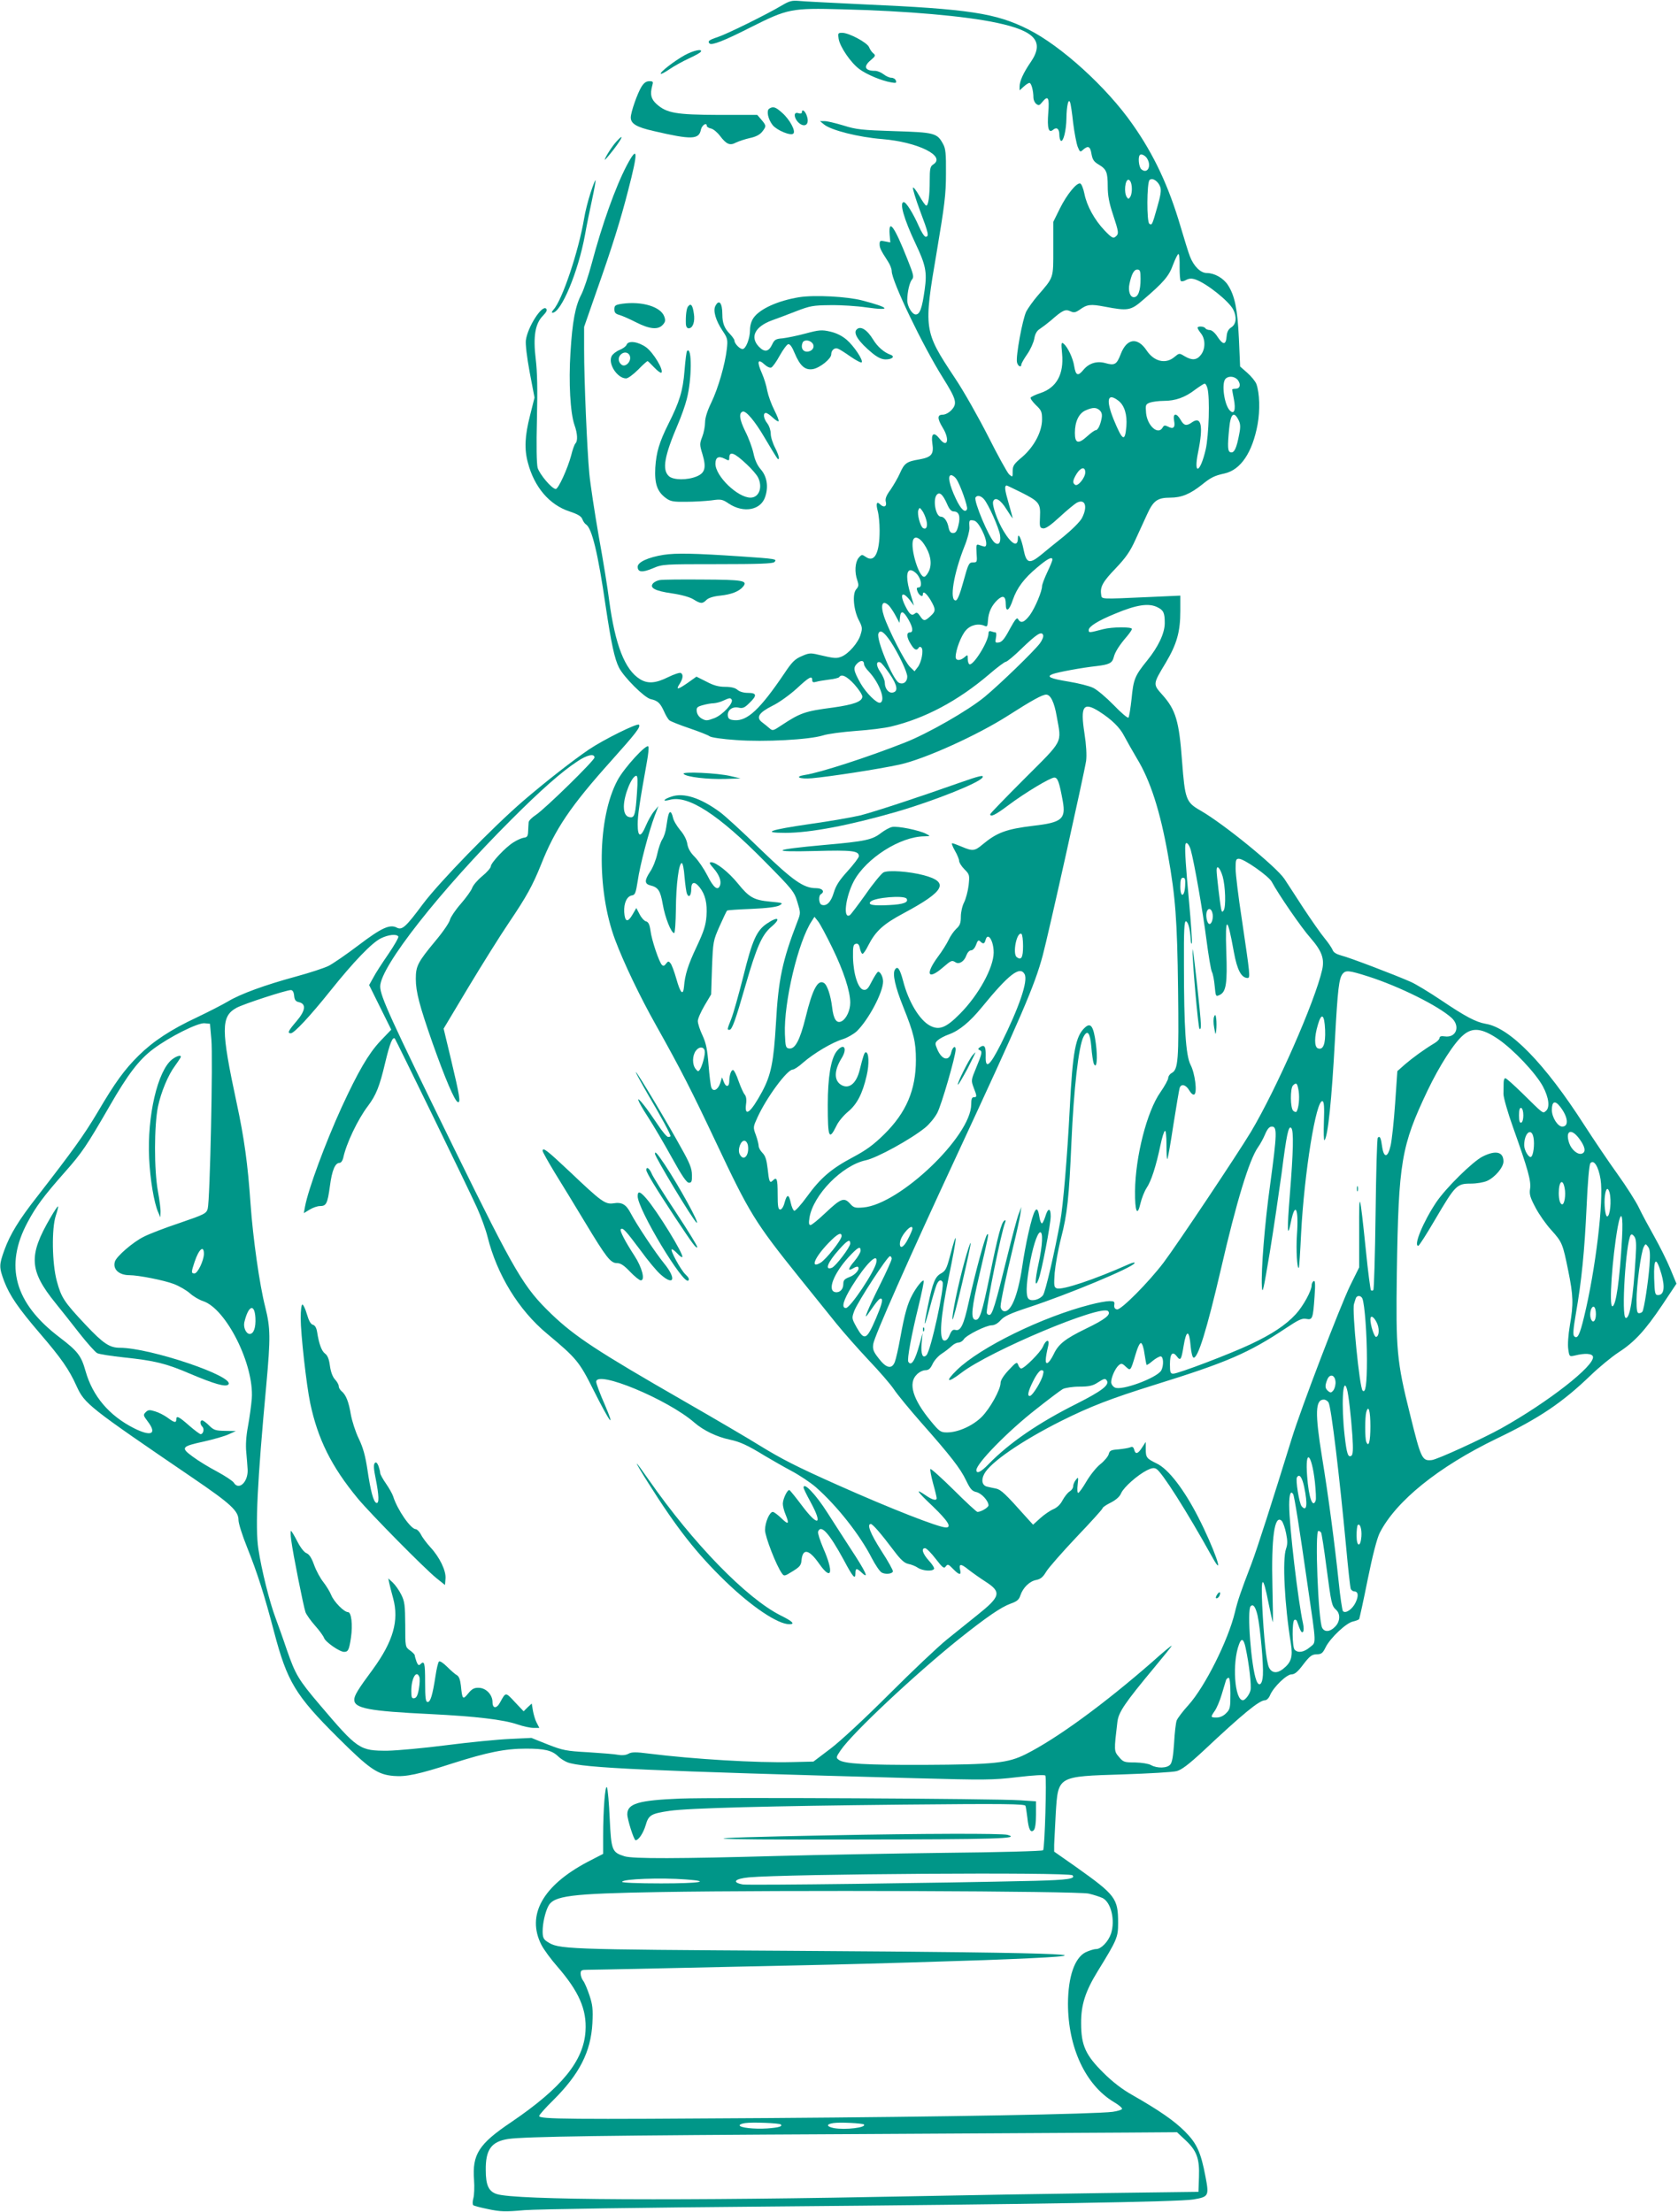 <?xml version="1.0" standalone="no"?>
<!DOCTYPE svg PUBLIC "-//W3C//DTD SVG 20010904//EN"
 "http://www.w3.org/TR/2001/REC-SVG-20010904/DTD/svg10.dtd">
<svg version="1.0" xmlns="http://www.w3.org/2000/svg"
 width="971pt" height="1280pt" viewBox="0 0 971 1280"
 preserveAspectRatio="xMidYMid meet">
<g transform="translate(0,1280) scale(0.1,-0.1)"
fill="#009688" stroke="none">
<path d="M4525 12769 c-87 -52 -320 -167 -373 -184 -49 -16 -59 -24 -46 -37
12 -12 85 16 236 93 217 109 236 113 533 105 372 -9 713 -39 893 -78 224 -47
277 -110 196 -228 -42 -61 -64 -110 -64 -141 l0 -22 23 21 c13 12 28 22 34 22
11 0 23 -45 23 -85 0 -12 7 -29 16 -36 14 -11 19 -10 34 9 35 43 43 29 36 -60
-7 -91 2 -121 28 -99 21 18 36 5 36 -29 0 -16 4 -31 9 -35 14 -8 31 60 32 130
1 73 12 118 21 93 4 -9 12 -63 18 -120 7 -56 19 -118 26 -137 13 -32 15 -33
32 -17 29 25 41 19 48 -25 6 -33 14 -45 41 -61 46 -27 53 -45 53 -127 0 -52 8
-95 30 -161 34 -104 36 -113 15 -130 -13 -11 -23 -6 -63 36 -58 61 -103 142
-117 213 -6 30 -17 57 -24 59 -20 7 -78 -64 -118 -145 l-38 -77 0 -156 c0
-174 4 -162 -91 -272 -25 -29 -54 -70 -65 -90 -22 -44 -62 -262 -54 -295 5
-23 25 -32 25 -13 0 6 15 33 34 60 19 27 37 68 41 90 5 29 15 46 33 57 15 10
44 32 64 49 66 58 82 66 111 53 21 -10 30 -8 54 8 44 32 63 34 147 18 132 -25
149 -23 219 38 121 103 152 140 175 205 13 34 27 62 31 62 5 0 8 -33 7 -74 0
-41 2 -78 7 -82 4 -4 18 -2 31 6 18 9 32 10 55 2 65 -23 191 -124 217 -173 22
-43 18 -84 -10 -103 -18 -11 -26 -27 -28 -53 -4 -50 -20 -51 -52 -3 -15 24
-34 40 -46 40 -10 0 -22 5 -25 10 -7 12 -45 14 -45 3 0 -5 9 -19 20 -33 26
-33 26 -90 -1 -124 -24 -31 -52 -33 -95 -7 -30 18 -30 18 -58 -5 -50 -43 -118
-27 -161 38 -53 79 -115 70 -150 -22 -23 -60 -35 -67 -90 -51 -48 13 -94 -1
-126 -40 -31 -38 -44 -33 -53 22 -7 46 -37 109 -60 129 -15 12 -16 6 -10 -57
11 -119 -32 -197 -126 -228 -28 -9 -52 -21 -56 -26 -3 -5 11 -24 30 -43 32
-30 36 -39 36 -83 0 -72 -46 -158 -115 -218 -48 -40 -55 -51 -55 -82 0 -36 0
-36 -21 -18 -11 11 -65 109 -121 220 -56 110 -142 263 -194 340 -179 270 -180
278 -103 730 45 268 53 329 53 450 1 116 -2 146 -17 172 -34 63 -49 67 -282
74 -187 6 -219 9 -295 33 -47 14 -96 26 -110 25 l-25 0 23 -19 c41 -34 200
-74 337 -85 207 -17 372 -99 295 -147 -17 -11 -20 -24 -20 -94 0 -88 -8 -144
-20 -144 -5 0 -23 26 -41 58 -18 31 -34 52 -36 45 -2 -6 16 -66 41 -133 49
-130 54 -150 32 -150 -7 0 -25 28 -40 63 -32 72 -72 137 -86 137 -27 0 0 -96
68 -240 59 -124 67 -165 53 -265 -15 -109 -28 -145 -52 -145 -21 0 -49 47 -49
82 0 46 13 103 27 120 13 14 10 28 -27 120 -74 187 -109 236 -102 141 l4 -46
-31 6 c-27 6 -31 4 -31 -16 0 -22 7 -36 47 -98 13 -19 23 -45 23 -58 0 -58
178 -429 296 -617 78 -125 85 -149 50 -187 -15 -16 -36 -27 -51 -27 -32 0 -32
-22 0 -75 43 -69 27 -122 -18 -64 -33 42 -50 31 -42 -26 10 -64 -4 -81 -76
-94 -73 -12 -86 -22 -112 -81 -11 -25 -35 -66 -53 -93 -26 -35 -33 -54 -28
-72 7 -27 -12 -35 -34 -13 -19 19 -24 3 -13 -39 6 -21 11 -72 11 -113 0 -132
-30 -188 -80 -153 -22 15 -24 15 -42 -6 -20 -26 -24 -82 -7 -130 9 -27 8 -35
-6 -51 -24 -26 -16 -120 15 -180 20 -38 21 -48 10 -82 -13 -47 -69 -111 -110
-128 -30 -12 -41 -11 -135 11 -45 11 -55 10 -97 -9 -38 -16 -56 -34 -99 -99
-140 -207 -214 -277 -289 -271 -27 2 -36 8 -38 24 -5 33 25 56 60 49 25 -6 36
-2 64 26 46 44 44 59 -8 59 -25 0 -49 7 -61 18 -13 11 -36 17 -71 17 -37 0
-67 8 -108 30 l-58 29 -52 -37 c-58 -40 -69 -41 -44 -3 18 29 21 52 6 61 -6 4
-39 -7 -74 -24 -72 -36 -118 -39 -162 -12 -88 54 -144 197 -179 456 -8 66 -35
233 -60 370 -24 138 -49 302 -55 365 -13 142 -30 539 -30 717 l0 131 71 204
c91 257 141 419 183 583 60 230 58 270 -7 148 -66 -126 -143 -342 -203 -568
-19 -71 -46 -152 -60 -179 -35 -67 -52 -156 -63 -337 -11 -173 -1 -348 23
-418 18 -50 20 -93 6 -107 -6 -6 -17 -37 -25 -70 -20 -75 -74 -194 -89 -194
-22 0 -94 85 -105 123 -6 25 -8 127 -4 282 4 171 2 275 -7 347 -16 131 -3 206
42 251 21 22 26 33 18 41 -24 23 -107 -107 -117 -183 -3 -23 6 -100 22 -185
l28 -147 -26 -104 c-30 -117 -34 -194 -12 -274 37 -140 124 -243 241 -281 48
-16 68 -28 74 -45 5 -13 14 -26 21 -30 34 -22 69 -164 114 -475 32 -213 51
-303 77 -354 29 -56 146 -173 183 -182 41 -9 55 -22 77 -70 10 -23 24 -47 32
-53 7 -6 60 -27 116 -46 56 -19 109 -40 116 -46 8 -7 78 -17 155 -22 161 -12
422 2 502 27 27 9 112 20 190 26 78 5 169 17 202 25 197 47 387 148 567 301
47 41 92 74 98 74 7 0 47 33 89 74 89 86 118 105 127 81 4 -8 -5 -30 -19 -49
-37 -48 -229 -234 -318 -308 -95 -79 -331 -214 -464 -266 -213 -84 -490 -174
-578 -187 -63 -10 -31 -25 41 -19 101 9 383 52 507 79 144 31 451 170 629 284
136 87 197 121 220 121 25 0 47 -44 61 -127 28 -157 42 -131 -185 -358 -110
-110 -200 -203 -200 -207 0 -19 31 -4 104 51 97 73 244 161 267 161 20 0 29
-28 49 -137 18 -103 -5 -123 -170 -142 -157 -19 -211 -39 -294 -108 -46 -39
-58 -40 -121 -13 -26 11 -51 20 -55 20 -5 0 2 -19 15 -42 14 -24 25 -51 25
-60 0 -10 14 -32 31 -49 30 -30 30 -34 24 -93 -4 -33 -16 -78 -26 -98 -11 -21
-19 -58 -19 -83 0 -37 -5 -51 -27 -71 -14 -13 -34 -42 -43 -62 -10 -21 -38
-67 -64 -101 -73 -100 -57 -135 29 -61 50 43 53 44 74 31 21 -14 51 5 63 40 6
16 17 29 27 29 10 0 22 13 29 32 9 25 14 30 24 20 17 -17 25 -15 31 8 13 49
47 -4 47 -73 -1 -88 -87 -245 -195 -354 -80 -81 -120 -97 -173 -69 -60 31
-125 138 -156 259 -19 71 -32 89 -47 66 -16 -24 1 -100 48 -217 61 -152 73
-202 73 -306 0 -174 -56 -305 -184 -431 -63 -62 -105 -92 -182 -133 -124 -66
-186 -119 -265 -228 -34 -47 -67 -83 -73 -81 -6 2 -15 22 -20 45 -11 53 -22
53 -36 2 -6 -24 -17 -40 -25 -40 -12 0 -15 18 -15 90 0 89 -5 101 -28 78 -18
-18 -22 -7 -30 69 -6 51 -13 74 -30 91 -12 12 -22 30 -22 40 0 9 -7 38 -16 63
-17 45 -16 47 9 102 53 116 172 277 204 277 8 0 36 18 61 41 61 53 168 117
229 135 26 8 62 29 81 46 69 68 152 225 152 288 0 29 -19 62 -31 55 -5 -4 -21
-29 -35 -56 -20 -40 -29 -50 -47 -47 -31 4 -59 91 -61 188 -1 64 2 75 17 78
12 3 19 -5 23 -27 4 -17 10 -31 15 -31 5 0 20 21 33 48 43 84 87 124 205 187
239 128 266 180 116 220 -83 22 -206 31 -233 16 -12 -7 -59 -63 -103 -127 -45
-63 -86 -117 -91 -120 -41 -26 -26 104 23 197 71 132 268 258 408 259 36 1 36
1 11 14 -39 21 -167 47 -198 40 -15 -3 -43 -19 -63 -34 -51 -40 -90 -49 -330
-70 -300 -27 -323 -42 -52 -35 216 6 253 1 253 -30 0 -8 -29 -46 -64 -85 -49
-54 -68 -83 -81 -125 -16 -55 -42 -82 -71 -71 -16 6 -19 52 -4 61 25 15 9 35
-28 35 -72 0 -132 42 -325 228 -100 98 -204 193 -232 213 -112 82 -209 113
-279 89 -47 -15 -57 -31 -11 -19 106 30 282 -84 550 -356 162 -164 171 -175
189 -235 19 -62 19 -65 2 -109 -89 -230 -112 -339 -126 -594 -13 -222 -28
-298 -80 -395 -66 -122 -103 -151 -93 -72 4 26 1 45 -8 56 -8 9 -23 44 -35 77
-11 33 -25 62 -31 64 -11 4 -23 -28 -23 -64 0 -34 -19 -37 -31 -6 l-11 28 -11
-35 c-13 -38 -41 -51 -51 -23 -4 10 -11 69 -16 131 -7 89 -14 124 -35 170 -15
31 -27 69 -27 83 0 14 18 54 39 90 l38 64 5 155 c6 152 7 156 44 240 21 47 40
87 43 90 2 3 66 7 141 10 92 4 145 11 162 20 24 14 21 15 -53 22 -95 9 -122
24 -188 106 -53 65 -125 122 -154 122 -13 0 -10 -8 14 -35 33 -38 47 -75 37
-100 -12 -32 -37 -13 -72 57 -20 39 -53 88 -74 109 -25 25 -39 49 -43 76 -4
24 -20 55 -42 80 -19 23 -38 55 -41 72 -4 17 -10 31 -15 31 -9 0 -14 -19 -24
-88 -3 -24 -13 -55 -23 -70 -9 -14 -22 -52 -29 -85 -7 -32 -25 -79 -42 -103
-32 -49 -32 -69 2 -78 46 -11 58 -30 72 -109 13 -77 49 -167 66 -167 5 0 9 62
10 138 1 143 17 267 34 267 6 0 13 -36 16 -80 4 -44 10 -88 14 -97 11 -27 25
-11 25 28 0 42 20 45 49 8 32 -41 44 -91 39 -165 -4 -54 -15 -88 -56 -176 -51
-107 -69 -166 -74 -233 -5 -55 -21 -38 -44 44 -12 42 -27 83 -34 91 -11 14
-14 13 -26 -2 -9 -13 -16 -15 -24 -7 -16 16 -59 142 -66 198 -5 36 -12 50 -26
54 -10 2 -27 21 -37 41 l-19 36 -22 -38 c-28 -48 -44 -43 -48 14 -3 53 16 93
45 97 18 3 22 14 33 83 12 88 66 293 99 379 l21 55 -25 -30 c-14 -16 -35 -54
-47 -82 -30 -72 -48 -70 -48 6 0 53 10 122 54 366 7 39 11 76 8 84 -8 22 -141
-123 -179 -195 -116 -217 -122 -632 -14 -922 51 -136 145 -332 238 -497 144
-257 203 -373 348 -680 192 -407 223 -458 479 -777 77 -95 174 -216 215 -267
42 -52 126 -147 187 -212 61 -64 127 -140 147 -170 20 -30 89 -114 154 -188
175 -198 230 -269 263 -338 24 -50 34 -62 59 -68 30 -6 71 -51 71 -77 0 -12
-43 -38 -64 -38 -5 0 -67 57 -137 127 -71 70 -131 124 -135 121 -3 -4 4 -41
15 -82 12 -42 21 -81 21 -86 0 -17 -24 -11 -62 15 -66 45 -55 27 40 -63 87
-84 111 -122 76 -122 -42 0 -320 109 -625 245 -242 108 -324 150 -456 231 -59
37 -255 152 -436 256 -503 289 -630 373 -765 502 -162 156 -208 234 -565 961
-367 749 -427 880 -427 936 0 114 346 554 762 969 166 166 288 274 378 333 56
38 100 48 100 23 0 -17 -285 -296 -339 -332 -23 -15 -42 -34 -42 -43 -1 -9 -2
-32 -3 -51 -1 -29 -5 -36 -25 -38 -13 -2 -40 -14 -60 -27 -46 -28 -131 -119
-131 -139 0 -8 -22 -34 -49 -56 -28 -23 -54 -54 -59 -69 -5 -15 -35 -56 -65
-91 -31 -35 -59 -77 -63 -92 -3 -16 -41 -72 -85 -124 -102 -123 -113 -145
-113 -219 0 -76 22 -157 96 -369 74 -209 129 -338 147 -344 18 -6 11 36 -41
254 l-41 171 143 239 c79 131 185 301 236 376 100 148 136 213 185 335 81 205
170 337 404 598 145 162 174 199 162 211 -10 10 -204 -86 -290 -144 -95 -65
-245 -182 -377 -295 -180 -155 -487 -471 -583 -599 -98 -132 -120 -152 -150
-137 -40 22 -89 0 -222 -101 -71 -54 -150 -108 -174 -120 -24 -12 -109 -40
-190 -62 -180 -49 -319 -100 -391 -143 -30 -18 -112 -60 -181 -93 -150 -70
-253 -138 -337 -221 -81 -80 -136 -155 -238 -329 -80 -134 -142 -220 -349
-487 -106 -135 -157 -219 -190 -310 -31 -86 -31 -99 -1 -180 32 -83 81 -155
207 -302 123 -143 169 -209 212 -305 47 -103 69 -120 675 -533 217 -148 262
-189 262 -243 0 -18 22 -88 49 -155 62 -155 101 -279 157 -492 76 -288 123
-366 368 -610 185 -184 230 -215 324 -223 71 -6 143 9 341 73 201 64 304 85
425 85 106 0 150 -10 185 -44 14 -14 39 -29 54 -35 86 -33 472 -50 2010 -92
406 -11 450 -11 593 6 94 11 158 15 163 9 8 -10 -3 -417 -13 -432 -3 -5 -256
-12 -568 -15 -310 -4 -743 -12 -963 -18 -578 -16 -842 -17 -891 -2 -73 23 -77
33 -86 219 -4 90 -11 171 -16 180 -10 19 -22 -128 -22 -283 l0 -102 -91 -47
c-259 -137 -354 -308 -266 -480 14 -27 55 -83 91 -124 126 -145 172 -250 164
-375 -11 -173 -138 -328 -429 -526 -189 -127 -227 -187 -216 -335 3 -41 1 -89
-4 -106 -5 -18 -5 -35 -1 -40 4 -4 43 -14 87 -23 69 -15 99 -16 210 -6 73 6
687 15 1410 21 1531 13 2378 27 2460 41 89 15 92 20 71 130 -27 144 -51 195
-120 264 -62 62 -149 122 -303 210 -59 33 -115 76 -169 130 -102 101 -128 158
-128 285 -1 106 24 185 96 302 112 182 118 196 118 278 0 144 -14 162 -243
325 l-127 89 0 41 c1 22 5 102 9 178 14 220 7 216 389 228 150 5 290 13 311
19 28 7 71 40 153 116 230 216 325 294 358 294 10 0 23 13 30 31 20 46 95 119
124 119 18 0 36 15 68 58 37 48 49 57 76 58 28 0 36 6 53 41 27 54 120 142
159 149 17 4 32 10 35 14 2 4 25 107 49 228 29 143 54 239 70 271 94 184 339
382 676 545 248 119 380 208 545 367 50 48 122 107 160 132 92 59 154 126 254
275 l82 123 -36 87 c-20 48 -62 132 -93 187 -31 55 -71 129 -88 165 -17 36
-73 124 -124 195 -52 72 -138 200 -193 285 -228 355 -429 562 -570 585 -57 10
-116 41 -260 138 -67 45 -145 92 -172 104 -95 42 -360 143 -403 153 -29 8 -46
18 -51 33 -5 12 -26 43 -46 67 -21 25 -76 104 -123 175 -46 72 -96 147 -110
169 -48 71 -351 318 -485 395 -84 48 -90 64 -107 286 -17 231 -36 297 -114
384 -55 62 -56 60 20 186 64 108 84 179 84 299 l0 89 -177 -8 c-293 -13 -277
-14 -281 14 -7 45 9 74 84 152 59 62 84 98 115 167 22 48 52 113 67 146 36 79
60 96 134 96 65 0 115 21 183 75 52 42 72 52 131 65 94 21 161 122 191 283 15
83 12 182 -7 235 -6 15 -29 44 -52 64 l-42 37 -7 161 c-8 171 -24 250 -64 311
-26 40 -78 69 -122 69 -36 0 -75 39 -97 95 -9 22 -33 101 -55 175 -68 231
-153 414 -277 590 -149 214 -413 454 -604 550 -187 94 -342 118 -955 145 -181
9 -350 17 -375 20 -37 3 -54 -1 -95 -26z m2115 -890 c24 -44 -2 -87 -35 -59
-15 12 -21 71 -9 83 9 9 34 -4 44 -24z m74 -161 c7 -19 2 -50 -18 -119 -29
-102 -30 -104 -45 -94 -16 9 -15 237 1 253 16 16 50 -6 62 -40z m-170 26 c9
-24 7 -67 -4 -84 -9 -13 -11 -13 -20 0 -17 26 -10 100 10 100 4 0 11 -7 14
-16z m56 -558 c0 -69 -14 -106 -39 -106 -22 0 -34 37 -25 78 12 56 26 82 45
82 16 0 19 -8 19 -54z m564 -587 c18 -26 11 -49 -15 -49 -10 0 -19 -2 -19 -4
0 -2 4 -27 10 -56 12 -62 2 -91 -23 -66 -33 33 -50 159 -25 184 19 19 55 14
72 -9z m-177 -46 c15 -54 8 -274 -10 -354 -32 -138 -72 -153 -44 -16 31 151
19 211 -35 173 -32 -23 -47 -20 -66 14 -24 42 -46 40 -38 -4 8 -40 -4 -52 -35
-35 -18 9 -24 8 -31 -5 -26 -46 -88 8 -96 83 -4 48 -3 51 22 61 15 5 51 10 80
10 68 0 124 20 182 65 26 19 51 35 55 35 5 0 12 -12 16 -27z m-514 -73 c34
-27 50 -80 45 -146 -8 -95 -22 -87 -74 39 -46 115 -35 157 29 107z m-108 -56
c11 -12 14 -25 9 -48 -8 -40 -22 -66 -34 -66 -6 0 -28 -16 -50 -36 -51 -46
-70 -40 -70 21 0 65 23 113 62 130 43 19 63 18 83 -1z m803 -57 c10 -20 11
-40 3 -79 -15 -80 -28 -110 -49 -106 -18 4 -20 29 -9 140 8 85 28 101 55 45z
m-888 -301 c0 -30 -42 -82 -58 -72 -17 10 -15 26 8 64 24 38 50 43 50 8z
m-746 -38 c24 -36 67 -160 62 -174 -10 -26 -36 -2 -65 60 -38 80 -49 136 -27
136 8 0 22 -10 30 -22z m374 -77 c105 -53 114 -64 110 -142 -3 -59 -1 -64 18
-67 15 -2 44 18 97 67 41 38 85 74 97 81 49 26 66 -20 31 -88 -11 -21 -56 -66
-106 -107 -48 -38 -108 -87 -133 -108 -66 -53 -83 -47 -99 33 -13 65 -33 103
-33 64 0 -53 -37 -34 -83 43 -36 60 -67 149 -60 171 11 29 43 10 77 -45 20
-32 36 -55 36 -52 0 3 -11 43 -24 89 -22 75 -25 100 -10 100 2 0 39 -18 82
-39z m-428 -67 c13 -31 25 -44 39 -44 30 0 40 -28 27 -80 -8 -34 -16 -45 -31
-45 -14 0 -21 9 -26 32 -7 38 -26 63 -45 63 -30 0 -48 102 -22 128 16 16 34 0
58 -54z m213 28 c26 -28 88 -168 94 -210 6 -43 -8 -62 -33 -41 -30 25 -121
240 -109 260 9 14 30 11 48 -9z m-333 -121 c10 -36 1 -59 -19 -47 -16 10 -35
82 -27 103 7 17 8 17 22 -2 8 -10 19 -35 24 -54z m323 -61 c27 -53 32 -97 12
-93 -6 1 -18 5 -29 9 -16 6 -18 2 -15 -47 4 -52 3 -54 -21 -54 -23 0 -27 -8
-55 -110 -21 -77 -35 -110 -45 -110 -37 0 -12 154 51 313 17 41 29 89 29 106
-3 46 -2 48 23 44 15 -2 30 -19 50 -58z m-336 -79 c36 -53 47 -107 31 -150 -8
-20 -21 -37 -29 -39 -31 -6 -83 166 -65 213 9 25 38 14 63 -24z m743 -90 c0
-5 -13 -38 -30 -73 -16 -34 -30 -71 -30 -80 0 -30 -40 -125 -70 -167 -32 -43
-53 -51 -68 -25 -7 13 -17 1 -49 -57 -29 -55 -45 -75 -63 -77 -21 -3 -22 -1
-17 27 4 17 2 31 -2 31 -5 0 -16 3 -25 6 -11 4 -16 0 -16 -12 0 -48 -90 -191
-111 -178 -5 3 -9 17 -9 31 0 25 -1 25 -18 10 -25 -22 -52 -22 -52 1 0 40 32
124 59 154 28 32 74 42 111 25 12 -6 15 1 17 33 3 47 21 86 56 119 32 29 47
20 47 -25 0 -51 20 -39 41 25 24 69 65 124 142 188 59 50 87 64 87 44z m-781
-87 c24 -31 28 -74 6 -74 -11 0 -12 -6 -6 -22 8 -23 31 -37 31 -19 0 24 20 9
45 -32 31 -54 31 -64 -1 -93 -32 -30 -40 -30 -60 1 -13 19 -20 23 -30 14 -18
-15 -31 -5 -54 41 -36 71 -21 94 24 38 l25 -33 -19 63 c-27 85 -27 142 -1 142
11 0 29 -12 40 -26z m-164 -180 c8 -9 26 -35 38 -58 l22 -41 3 33 c4 42 20 37
49 -14 26 -45 29 -74 8 -74 -21 0 -19 -29 5 -67 20 -34 34 -41 46 -22 4 7 10
7 16 1 14 -14 0 -87 -22 -114 l-18 -23 -26 25 c-28 26 -124 213 -151 294 -22
68 -8 98 30 60z m1554 -9 c34 -17 41 -32 41 -91 0 -58 -37 -137 -102 -217 -71
-88 -79 -107 -90 -221 -6 -55 -14 -105 -18 -109 -4 -5 -43 28 -85 72 -43 44
-96 89 -119 100 -22 11 -86 27 -141 36 -109 18 -133 29 -93 44 29 11 169 37
253 46 74 9 91 17 100 52 7 29 32 69 77 121 15 18 28 37 28 42 0 13 -114 12
-165 -1 -84 -22 -85 -22 -85 -5 0 20 54 54 152 94 126 53 197 63 247 37z
m-1544 -200 c45 -69 95 -174 95 -201 0 -31 -24 -48 -49 -35 -35 19 -131 250
-118 284 10 26 33 10 72 -48z m-155 -130 c0 -7 12 -26 28 -42 62 -67 99 -169
65 -180 -18 -6 -80 55 -112 110 -43 76 -45 93 -21 117 21 21 40 19 40 -5z
m148 -55 c45 -66 51 -102 18 -108 -24 -5 -46 23 -46 57 0 14 -12 42 -26 62
-25 36 -25 64 -1 56 7 -1 31 -32 55 -67z m-204 -61 c25 -28 46 -60 46 -70 0
-29 -49 -47 -171 -64 -160 -21 -187 -30 -296 -102 -48 -32 -52 -34 -70 -18
-10 9 -29 24 -42 34 -38 28 -21 56 58 96 38 18 100 63 140 99 73 68 91 78 91
50 0 -12 6 -15 23 -10 12 4 46 9 75 13 29 3 55 10 58 14 13 21 45 5 88 -42z
m-710 -88 c12 -19 -53 -89 -100 -107 -42 -16 -49 -16 -73 -3 -16 9 -27 25 -29
41 -3 23 2 28 35 37 21 6 49 11 63 11 14 1 39 7 55 15 37 17 42 17 49 6z
m2127 -69 c72 -46 119 -92 144 -141 13 -25 46 -83 73 -129 79 -129 136 -308
181 -562 43 -241 53 -373 58 -775 5 -411 1 -465 -37 -485 -11 -6 -20 -19 -20
-29 0 -9 -20 -46 -45 -82 -78 -110 -145 -373 -147 -573 -1 -117 13 -151 31
-72 7 30 23 71 36 91 26 38 54 123 80 247 9 43 20 80 26 83 5 4 9 -29 9 -81 0
-48 2 -85 5 -82 3 2 19 92 35 199 17 107 33 202 36 212 8 27 37 20 56 -14 11
-18 22 -27 29 -23 18 11 4 123 -22 172 -27 54 -38 212 -38 580 -1 199 2 253
12 250 13 -5 23 -43 27 -103 1 -22 4 -32 7 -23 2 9 -5 115 -16 235 -19 203
-25 300 -22 331 2 25 20 11 31 -25 21 -75 70 -356 91 -520 12 -92 26 -177 32
-188 6 -11 13 -48 16 -82 6 -62 6 -62 31 -50 35 18 43 68 36 250 -7 210 6 209
44 -3 19 -104 43 -149 79 -150 17 0 15 15 -33 340 -20 129 -36 261 -36 293 0
50 2 57 19 57 30 0 172 -100 190 -133 39 -73 173 -268 225 -326 65 -75 81
-119 67 -183 -42 -185 -265 -691 -412 -938 -77 -128 -426 -651 -505 -756 -86
-114 -248 -277 -270 -272 -13 2 -18 11 -16 26 3 19 -1 22 -28 22 -18 0 -67 -9
-109 -20 -279 -71 -638 -247 -773 -378 -72 -70 -57 -80 25 -17 166 127 809
397 849 357 19 -19 -15 -47 -127 -101 -121 -59 -160 -89 -188 -149 -12 -25
-28 -48 -36 -50 -14 -5 -13 24 5 101 9 39 -14 35 -31 -7 -14 -32 -107 -126
-126 -126 -5 0 -13 9 -17 21 -7 19 -12 16 -55 -30 -29 -31 -47 -59 -47 -74 0
-39 -61 -149 -110 -198 -52 -51 -136 -89 -200 -89 -37 0 -44 5 -95 67 -103
125 -131 218 -80 268 13 14 36 25 49 25 20 0 30 9 43 37 10 21 34 47 53 59 19
12 44 32 56 43 12 12 30 21 40 21 11 0 25 9 31 19 15 24 129 81 162 81 16 0
35 11 51 29 20 23 54 39 160 74 237 78 598 229 615 256 4 7 -9 5 -32 -5 -199
-89 -388 -152 -418 -140 -16 6 -17 16 -12 89 4 45 20 136 37 202 36 139 46
232 60 555 13 305 42 559 70 610 23 43 38 23 45 -57 3 -43 10 -87 14 -98 17
-39 24 30 12 117 -13 98 -29 122 -62 92 -55 -49 -72 -137 -89 -474 -14 -273
-38 -558 -55 -650 -32 -176 -85 -404 -99 -425 -17 -25 -65 -39 -83 -23 -17 14
-16 76 3 187 18 107 45 193 62 199 19 6 15 -76 -9 -184 -21 -97 -21 -143 0
-90 18 44 71 321 71 367 0 50 -16 50 -31 -1 -7 -22 -16 -40 -20 -40 -5 0 -12
18 -15 40 -12 76 -31 46 -64 -101 -11 -48 -27 -134 -35 -191 -26 -173 -68
-271 -110 -255 -8 4 -15 15 -15 26 0 27 33 181 73 346 19 77 37 160 41 185 l6
45 -15 -40 c-9 -22 -38 -132 -66 -245 -70 -285 -87 -340 -104 -340 -8 0 -15 6
-15 14 0 51 84 466 106 520 5 13 4 17 -4 12 -17 -10 -38 -89 -83 -311 -47
-227 -60 -268 -86 -263 -27 6 -21 67 25 263 53 226 56 242 44 230 -12 -11 -68
-219 -107 -394 -28 -128 -46 -166 -76 -158 -15 4 -23 -3 -34 -30 -10 -24 -20
-33 -32 -31 -30 6 -21 135 26 362 52 251 55 306 7 122 -18 -68 -25 -82 -51
-96 -34 -19 -47 -50 -76 -189 -27 -130 -23 -135 11 -11 15 58 33 117 39 133
11 27 25 35 35 18 14 -23 -68 -399 -93 -424 -22 -22 -33 6 -28 67 l6 61 -18
-65 c-26 -95 -48 -129 -65 -101 -8 13 18 155 59 321 19 79 33 146 30 148 -7 7
-42 -37 -66 -82 -28 -52 -44 -109 -69 -246 -11 -63 -26 -127 -32 -142 -17 -44
-50 -37 -93 20 -31 39 -36 53 -32 83 5 42 207 498 482 1089 376 810 452 985
499 1161 33 122 241 1058 251 1126 4 33 1 91 -10 161 -24 156 -6 182 86 124z
m-2675 -469 c-8 -121 -14 -143 -35 -143 -27 0 -41 21 -41 62 0 65 46 178 72
178 8 0 9 -28 4 -97z m3389 -485 c16 -57 20 -175 6 -197 -8 -12 -11 -10 -15
10 -6 28 -26 196 -26 222 0 35 20 15 35 -35z m-217 -55 c-4 -66 -28 -70 -28
-4 0 39 4 51 16 51 12 0 14 -10 12 -47z m-1612 -74 c13 -21 -17 -33 -100 -37
-93 -5 -127 1 -108 20 24 24 195 38 208 17z m1769 -80 c9 -28 -3 -71 -18 -66
-13 4 -22 51 -13 73 8 20 24 17 31 -7z m-2199 -204 c66 -135 104 -252 104
-318 0 -44 -22 -92 -49 -107 -30 -16 -48 11 -56 82 -8 66 -28 128 -47 139 -35
22 -66 -34 -106 -198 -33 -133 -61 -186 -96 -181 -19 3 -21 10 -24 83 -7 183
76 534 155 654 l16 25 20 -25 c11 -13 48 -82 83 -154z m1104 10 c0 -67 -10
-85 -37 -64 -25 21 1 150 28 134 5 -4 9 -35 9 -70z m-3615 55 c3 -5 -23 -51
-58 -102 -35 -51 -75 -112 -87 -136 l-24 -43 64 -129 64 -129 -65 -68 c-67
-72 -127 -175 -222 -381 -94 -206 -193 -473 -212 -575 l-7 -38 33 20 c19 12
46 21 60 21 37 0 44 13 58 115 12 92 30 135 56 135 8 0 17 12 21 28 17 83 85
225 143 301 47 63 67 111 100 251 27 113 43 152 56 139 6 -7 420 -857 475
-978 23 -51 51 -127 61 -168 55 -221 181 -426 345 -562 170 -142 186 -161 268
-325 96 -191 130 -236 66 -86 -28 63 -50 123 -50 133 0 70 413 -101 568 -236
53 -46 130 -83 206 -99 57 -12 100 -31 201 -93 39 -23 108 -63 155 -88 47 -25
110 -67 141 -94 122 -107 256 -277 324 -411 21 -40 46 -77 57 -83 22 -12 60
-8 65 6 2 6 -28 60 -67 120 -64 100 -85 155 -61 155 11 0 58 -54 134 -155 39
-52 60 -71 83 -76 17 -3 42 -13 55 -22 26 -18 84 -23 94 -7 3 5 -10 27 -30 48
-36 40 -46 72 -22 72 8 0 35 -27 61 -61 41 -53 49 -59 59 -44 11 14 15 13 42
-15 35 -36 49 -38 41 -6 -9 37 4 38 48 2 23 -18 67 -49 98 -69 95 -61 89 -86
-48 -195 -43 -35 -122 -98 -174 -140 -52 -42 -203 -185 -335 -317 -139 -139
-282 -272 -339 -315 l-99 -75 -126 -3 c-199 -5 -569 17 -824 49 -78 10 -102
10 -121 -1 -15 -8 -37 -10 -58 -6 -18 4 -96 10 -173 15 -129 7 -148 11 -235
45 l-95 38 -125 -6 c-69 -3 -233 -19 -365 -36 -132 -17 -285 -31 -341 -32
-163 -1 -174 7 -394 266 -124 146 -140 174 -190 317 -21 63 -51 146 -65 184
-35 92 -82 281 -100 401 -19 127 -6 389 46 949 25 275 24 329 -6 450 -33 128
-71 398 -85 595 -16 234 -37 384 -80 584 -92 429 -92 503 -2 553 39 22 288
103 315 103 10 0 17 -11 19 -32 2 -25 9 -34 28 -38 43 -10 38 -49 -14 -110
-48 -56 -55 -70 -33 -70 19 0 112 100 228 245 135 169 240 278 292 304 44 22
92 27 102 11z m3624 -218 c21 -39 -31 -191 -137 -404 -66 -130 -91 -150 -88
-67 1 54 -8 66 -34 48 -11 -8 -12 -12 -2 -16 18 -7 15 -20 -19 -102 -30 -72
-30 -74 -15 -115 20 -51 20 -56 1 -56 -11 0 -15 -11 -15 -42 -1 -184 -414
-578 -624 -596 -48 -4 -56 -2 -78 23 -34 37 -53 29 -143 -56 -40 -38 -78 -69
-85 -69 -9 0 -11 11 -6 42 21 132 189 304 326 333 65 14 262 122 345 190 22
18 53 55 68 83 24 43 107 330 107 368 0 26 -18 14 -25 -15 -12 -56 -55 -47
-82 18 -13 31 -13 36 4 51 10 9 39 25 65 34 60 22 120 72 189 156 156 191 221
242 248 192z m1988 -13 c181 -58 406 -170 483 -240 52 -48 27 -117 -40 -107
-20 3 -30 0 -30 -9 0 -7 -12 -20 -27 -29 -62 -37 -130 -87 -173 -124 l-44 -39
-13 -188 c-7 -103 -19 -213 -26 -243 -16 -71 -39 -74 -49 -7 -7 52 -13 65 -25
53 -5 -4 -10 -203 -13 -441 -3 -239 -9 -437 -13 -441 -4 -4 -10 -4 -14 -1 -3
4 -17 107 -29 229 -36 349 -40 359 -39 118 l0 -215 -52 -105 c-59 -122 -284
-709 -338 -885 -110 -356 -199 -635 -234 -727 -64 -167 -78 -209 -95 -279 -39
-163 -174 -432 -269 -537 -32 -35 -62 -75 -68 -89 -5 -14 -12 -73 -15 -132 -5
-73 -11 -111 -22 -123 -18 -22 -77 -23 -112 -3 -15 8 -53 14 -92 15 -62 0 -68
2 -93 32 -29 34 -29 35 -9 203 7 56 41 107 214 315 55 66 100 122 100 125 0 4
-51 -38 -112 -93 -277 -242 -551 -443 -732 -534 -104 -52 -180 -60 -591 -62
-333 -1 -461 6 -491 29 -17 12 -17 15 11 56 68 100 431 440 684 643 162 129
244 185 299 205 37 13 49 23 57 49 15 44 53 81 91 88 25 5 39 16 58 48 13 22
92 112 175 200 83 87 151 162 151 167 0 5 21 20 48 33 31 16 52 35 60 55 15
34 94 104 149 132 26 13 41 16 54 8 31 -16 176 -244 323 -509 79 -143 12 50
-81 231 -82 160 -172 277 -239 309 -59 29 -64 34 -64 85 l0 40 -21 -32 c-24
-38 -39 -42 -46 -12 -4 14 -10 18 -22 13 -9 -4 -39 -9 -68 -12 -44 -3 -52 -7
-57 -27 -3 -13 -25 -40 -49 -59 -24 -19 -60 -65 -81 -101 -21 -36 -42 -65 -47
-65 -5 0 -6 21 -3 48 5 44 4 46 -10 28 -9 -11 -16 -28 -16 -38 0 -10 -9 -23
-21 -30 -11 -7 -29 -30 -40 -50 -12 -24 -32 -43 -53 -52 -19 -8 -53 -31 -76
-52 l-42 -38 -40 44 c-120 135 -146 159 -174 165 -16 3 -39 8 -51 11 -29 6
-37 37 -18 73 34 67 218 193 445 307 170 85 291 131 537 208 425 132 547 185
765 330 72 48 93 58 117 53 36 -7 39 1 48 132 5 70 3 92 -5 87 -7 -4 -12 -15
-12 -24 0 -32 -49 -121 -92 -168 -57 -62 -138 -116 -262 -174 -116 -55 -418
-170 -447 -170 -16 0 -19 7 -19 54 0 62 15 79 40 46 21 -28 26 -20 39 60 16
97 33 96 41 -3 3 -33 10 -62 16 -64 25 -8 77 159 159 512 90 391 164 634 215
706 11 15 29 47 40 73 14 33 25 46 40 46 31 0 30 -40 -10 -335 -32 -229 -53
-496 -48 -590 3 -51 9 -23 46 198 23 141 53 346 68 455 29 227 40 280 56 264
15 -15 12 -136 -8 -384 -17 -210 -15 -263 6 -160 25 122 46 78 35 -73 -6 -89
1 -203 11 -192 2 2 8 91 13 198 18 349 87 779 124 766 9 -3 11 -35 8 -118 -2
-63 -1 -111 3 -108 20 19 42 230 61 585 16 292 23 352 45 379 18 21 37 19 147
-16z m-249 -310 c3 -81 -11 -118 -42 -106 -21 8 -21 66 0 136 21 73 38 62 42
-30z m-6445 -54 c10 -102 -8 -933 -21 -980 -8 -28 -17 -33 -163 -83 -84 -28
-178 -64 -208 -80 -61 -30 -157 -113 -166 -143 -14 -44 23 -79 84 -79 51 0
199 -29 257 -51 31 -12 73 -36 93 -54 20 -18 54 -38 76 -45 134 -44 296 -368
282 -564 -3 -39 -13 -111 -22 -160 -11 -58 -14 -110 -10 -150 3 -34 7 -79 8
-102 3 -71 -51 -122 -80 -75 -6 10 -50 39 -96 64 -46 24 -110 63 -142 87 -71
52 -66 59 68 88 53 12 116 30 140 41 l42 19 -62 1 c-55 1 -66 4 -93 31 -17 17
-35 30 -40 30 -14 0 -13 -23 1 -37 13 -13 5 -43 -10 -43 -5 0 -36 23 -67 50
-60 53 -74 59 -74 35 0 -21 -11 -19 -50 10 -19 14 -52 31 -73 37 -32 10 -40 9
-54 -5 -15 -15 -14 -19 10 -51 58 -75 24 -93 -79 -41 -143 73 -238 185 -279
330 -25 89 -45 115 -150 195 -261 198 -321 414 -185 667 49 92 94 152 214 288
100 113 126 151 261 385 104 181 169 267 252 329 93 70 258 153 297 149 l31
-3 8 -90z m7447 1 c90 -62 216 -196 258 -273 35 -66 42 -123 17 -143 -18 -15
-12 -19 -139 106 -47 46 -90 84 -95 84 -6 0 -10 -12 -10 -27 0 -16 -1 -44 -1
-64 0 -20 24 -106 56 -195 86 -242 105 -310 98 -354 -5 -31 0 -50 31 -108 20
-39 61 -97 91 -130 64 -71 67 -79 99 -237 29 -143 31 -192 9 -317 -9 -54 -13
-110 -9 -136 6 -44 7 -44 38 -37 59 15 101 12 105 -7 10 -52 -257 -261 -530
-414 -106 -59 -371 -181 -403 -184 -56 -6 -62 7 -125 262 -78 312 -83 375 -77
823 10 642 25 732 178 1054 69 144 154 277 207 321 54 46 109 39 202 -24z
m-4592 -68 c4 -20 -14 -87 -28 -108 -9 -13 -12 -12 -25 4 -20 26 -19 76 1 104
18 26 47 26 52 0z m3437 -233 c6 -42 0 -97 -12 -118 -3 -4 -11 -3 -19 4 -18
14 -19 130 -2 147 20 20 25 14 33 -33z m1513 -90 c46 -59 52 -115 12 -115 -26
0 -60 54 -60 96 0 50 18 58 48 19z m-213 -50 c0 -22 -5 -40 -12 -42 -9 -3 -13
9 -13 42 0 33 4 45 13 43 7 -3 12 -21 12 -43z m59 -130 c7 -38 -1 -102 -14
-110 -13 -8 -40 37 -40 67 0 72 43 106 54 43z m266 -7 c33 -45 38 -75 15 -84
-24 -10 -62 22 -75 61 -24 73 13 88 60 23z m-4812 -37 c9 -58 -25 -95 -47 -52
-15 27 6 83 28 79 9 -2 17 -14 19 -27z m4934 -197 c19 -121 -29 -523 -96 -797
-25 -104 -38 -129 -57 -110 -8 8 -5 43 10 130 33 189 50 361 62 618 6 140 15
245 22 253 20 24 47 -19 59 -94z m-208 -50 c8 -39 -1 -94 -14 -94 -12 0 -20
27 -20 65 0 68 23 88 34 29z m260 -26 c12 -47 3 -138 -14 -138 -11 0 -19 74
-13 120 6 44 17 52 27 18z m72 -265 c-13 -240 -35 -393 -56 -393 -20 0 -1 276
31 458 20 108 33 74 25 -65z m-4106 57 c0 -6 -11 -33 -26 -61 -25 -51 -51 -61
-46 -19 4 41 72 115 72 80z m-410 -44 c0 -22 -91 -136 -122 -154 -62 -37 -35
30 46 114 52 54 76 66 76 40z m4595 -121 c-15 -244 -34 -360 -58 -352 -26 9 1
433 29 479 5 7 12 4 21 -8 11 -15 13 -41 8 -119z m-4545 78 c0 -21 -84 -131
-106 -140 -44 -17 -25 31 41 105 49 55 65 63 65 35z m4625 -128 c-7 -92 -31
-251 -41 -266 -3 -5 -12 -9 -20 -9 -11 0 -14 17 -14 76 0 87 26 278 42 308 10
19 11 19 25 0 11 -15 13 -38 8 -109z m-4565 87 c0 -10 -16 -37 -36 -61 -38
-44 -40 -61 -5 -40 11 7 23 10 26 7 13 -13 -16 -47 -50 -59 -28 -11 -35 -18
-35 -40 0 -31 -21 -52 -47 -47 -47 9 -9 107 77 202 55 59 70 67 70 38z m-3800
-19 c-1 -39 -36 -113 -55 -113 -19 0 -19 8 1 67 25 75 54 99 54 46z m3980 -28
c0 -8 -31 -77 -69 -153 -66 -132 -99 -212 -69 -168 57 82 70 98 80 88 7 -7 -4
-44 -34 -114 -53 -123 -66 -129 -111 -50 -29 53 -29 53 -13 97 21 53 191 315
206 315 5 0 10 -7 10 -15z m-89 -21 c-9 -52 -151 -264 -176 -264 -28 0 -15 45
34 125 82 132 154 203 142 139z m4543 -67 c22 -77 15 -122 -19 -122 -18 0 -20
8 -23 98 -3 119 12 127 42 24z m-1730 -143 c13 -35 26 -205 26 -354 0 -141 -8
-195 -25 -178 -18 17 -62 465 -50 501 3 9 7 24 10 32 6 20 31 19 39 -1z m1351
-89 c0 -42 -19 -58 -30 -25 -9 29 3 72 18 67 7 -2 12 -21 12 -42z m-7757 -22
c3 -56 -10 -93 -33 -93 -21 0 -38 38 -31 68 23 97 59 111 64 25z m6487 -24
c18 -33 17 -80 -1 -86 -11 -4 -34 67 -34 101 0 26 18 18 35 -15z m-1342 -185
c5 -32 10 -61 12 -63 2 -2 18 8 35 23 17 14 38 26 46 26 17 0 19 -52 4 -81
-24 -43 -231 -120 -269 -99 -12 6 -21 20 -21 31 0 28 24 81 44 98 14 12 20 11
40 -8 28 -26 28 -27 56 67 13 45 26 72 33 69 7 -2 16 -30 20 -63z m-588 -121
c-8 -36 -57 -115 -73 -121 -20 -6 -14 25 18 88 18 36 37 60 46 60 13 0 15 -6
9 -27z m1693 -38 c2 -17 -4 -39 -11 -50 -13 -16 -17 -17 -31 -6 -19 16 -20 30
-6 66 14 36 44 30 48 -10z m-1323 5 c16 -26 -31 -61 -173 -133 -222 -111 -390
-226 -512 -351 -43 -45 -70 -58 -70 -34 0 38 180 223 345 352 72 57 141 109
155 117 14 7 56 14 96 14 54 0 78 5 105 23 39 25 45 26 54 12z m1389 -48 c9
-28 24 -157 32 -273 5 -80 3 -108 -6 -114 -19 -12 -27 10 -39 116 -20 175 -11
349 13 271z m-106 -79 c16 -30 63 -425 102 -840 11 -122 23 -228 26 -237 3 -9
13 -16 20 -16 24 0 27 -26 8 -65 -18 -38 -58 -66 -73 -49 -4 5 -16 83 -25 174
-23 218 -59 493 -96 718 -41 253 -39 332 10 332 11 0 23 -8 28 -17z m242 -138
c0 -88 -10 -125 -24 -89 -8 20 -8 142 0 171 13 47 24 8 24 -82z m-321 -323 c5
-51 8 -99 4 -107 -17 -46 -40 18 -49 142 -13 165 26 134 45 -35z m-62 -28 c21
-102 15 -147 -15 -111 -14 17 -36 153 -27 167 14 23 30 1 42 -56z m-64 -41 c7
-10 38 -208 83 -523 53 -362 51 -332 14 -363 -34 -29 -68 -35 -88 -15 -15 15
-16 164 -2 173 6 3 12 0 15 -7 21 -61 27 -70 35 -62 5 5 5 25 0 49 -28 124
-80 565 -80 685 0 62 9 86 23 63z m-41 -226 c9 -44 9 -64 0 -90 -22 -61 -9
-323 28 -550 12 -76 2 -109 -47 -147 -34 -26 -64 -23 -80 10 -15 32 -30 173
-39 360 -8 173 4 178 36 15 12 -60 24 -112 25 -113 2 -2 1 90 -2 205 -7 283
12 422 54 381 7 -8 19 -40 25 -71z m436 -19 c-5 -65 -28 -61 -28 5 0 29 3 57
7 61 13 12 24 -24 21 -66z m-233 22 c3 -6 17 -93 30 -195 29 -218 31 -228 56
-251 27 -24 24 -70 -6 -99 -29 -30 -60 -32 -74 -6 -23 42 -43 561 -22 561 6 0
13 -5 16 -10z m-368 -479 c16 -74 35 -286 31 -345 -3 -56 -23 -71 -38 -31 -30
78 -55 407 -33 429 15 15 28 -3 40 -53z m-69 -188 c20 -92 35 -221 28 -246 -6
-25 -31 -57 -44 -57 -48 1 -63 217 -22 324 14 39 27 32 38 -21z m-88 -263 c0
-83 -2 -93 -25 -115 -15 -16 -36 -25 -55 -25 -35 0 -36 2 -11 38 11 15 30 59
41 97 12 39 23 76 25 83 3 6 9 12 15 12 6 0 10 -35 10 -90z m-914 -1053 c20
-20 -28 -27 -216 -32 -558 -13 -1659 -27 -1692 -21 -65 12 -47 33 35 41 219
20 1854 31 1873 12z m-2238 -24 c153 -11 83 -23 -143 -23 -135 0 -225 4 -225
9 0 17 226 25 368 14z m2332 -82 c30 -7 66 -19 81 -26 49 -26 73 -129 48 -206
-16 -46 -57 -89 -86 -89 -13 0 -41 -9 -62 -19 -63 -33 -100 -141 -101 -296 0
-254 101 -471 265 -570 28 -16 49 -34 48 -40 -1 -5 -26 -13 -55 -17 -106 -13
-958 -29 -1988 -36 -1164 -8 -1330 -7 -1330 12 0 6 36 47 81 91 152 151 218
280 227 446 4 81 1 107 -17 161 -12 36 -28 74 -36 84 -8 10 -15 29 -15 42 0
19 5 22 38 22 39 0 641 13 1412 30 256 6 654 18 885 26 840 31 591 43 -1120
54 -1326 8 -1341 9 -1409 53 -21 14 -26 25 -26 60 0 45 14 108 32 144 31 62
126 74 648 83 705 12 2415 6 2480 -9z m-1782 -1336 c12 -11 -10 -18 -77 -23
-76 -5 -161 4 -161 18 0 5 15 11 33 13 39 6 197 0 205 -8z m481 0 c18 -18
-108 -33 -174 -21 -44 9 -45 23 -2 29 36 6 168 -1 176 -8z m1861 -91 c65 -61
82 -106 78 -214 l-3 -85 -545 -7 c-300 -4 -786 -12 -1080 -18 -1384 -28 -2327
-23 -2435 12 -47 15 -64 51 -64 137 -2 120 32 167 130 182 98 14 554 21 1984
28 721 4 1440 8 1598 9 l288 2 49 -46z"/>
<path d="M6901 7305 c-3 -49 32 -451 40 -459 5 -6 9 4 8 25 0 46 -46 459 -48
434z"/>
<path d="M7026 6917 c-5 -9 -5 -39 0 -65 8 -43 8 -45 12 -14 2 17 2 47 0 65
-3 25 -6 28 -12 14z"/>
<path d="M5581 5498 c-37 -134 -74 -312 -69 -334 2 -8 27 87 56 212 29 124 51
228 49 231 -3 2 -19 -47 -36 -109z"/>
<path d="M5341 5104 c0 -11 3 -14 6 -6 3 7 2 16 -1 19 -3 4 -6 -2 -5 -13z"/>
<path d="M1740 5172 c0 -92 33 -387 55 -492 44 -209 123 -368 276 -553 74 -89
386 -405 454 -460 l50 -40 3 37 c4 45 -34 124 -88 182 -21 23 -46 56 -54 73
-9 17 -23 31 -30 31 -29 0 -107 113 -131 190 -4 13 -23 47 -41 73 -19 27 -34
55 -34 62 0 8 -5 26 -10 41 -8 19 -14 24 -21 17 -8 -8 -7 -34 5 -91 19 -96 21
-145 4 -140 -17 6 -33 66 -52 193 -12 80 -25 127 -50 179 -19 39 -39 102 -46
140 -12 73 -28 114 -54 135 -9 8 -16 20 -16 29 0 9 -10 26 -22 39 -13 14 -24
43 -29 79 -5 39 -14 60 -28 70 -20 15 -35 55 -46 125 -4 25 -12 38 -24 42 -13
3 -24 23 -35 61 -9 31 -21 56 -26 56 -6 0 -10 -34 -10 -78z"/>
<path d="M3751 4218 c165 -262 280 -408 446 -569 152 -147 303 -249 371 -249
35 0 18 17 -51 51 -197 99 -506 416 -763 785 -36 52 -67 94 -69 94 -3 0 27
-51 66 -112z"/>
<path d="M4650 4191 c0 -6 18 -43 40 -83 73 -134 45 -147 -49 -22 -35 47 -68
87 -72 90 -11 7 -39 -50 -39 -79 0 -14 7 -41 15 -60 24 -58 18 -64 -23 -24
-21 20 -43 37 -50 37 -19 0 -45 -61 -45 -105 0 -38 66 -208 98 -251 12 -17 15
-17 61 12 41 25 50 35 52 64 7 72 44 64 103 -21 72 -102 85 -50 23 91 -19 45
-33 88 -30 96 17 44 64 -9 148 -163 54 -102 68 -117 68 -79 0 32 7 32 37 4 45
-42 23 6 -66 141 -48 75 -109 168 -134 208 -67 105 -137 178 -137 144z"/>
<path d="M1685 3888 c10 -80 72 -389 83 -419 6 -15 31 -50 55 -77 25 -28 48
-60 52 -71 7 -23 90 -81 116 -81 24 0 29 11 40 83 11 74 2 147 -17 147 -23 0
-81 59 -97 98 -8 20 -29 54 -46 76 -17 21 -41 65 -53 98 -15 42 -28 62 -44 69
-14 5 -35 32 -54 69 -17 33 -33 60 -36 60 -3 0 -3 -24 1 -52z"/>
<path d="M2252 3640 c3 -14 13 -54 23 -90 35 -129 0 -249 -116 -409 -89 -120
-109 -154 -109 -178 0 -50 86 -66 440 -83 262 -13 423 -32 505 -60 32 -11 73
-20 92 -20 l34 0 -15 29 c-9 16 -18 48 -22 70 l-7 42 -24 -22 -23 -23 -51 54
c-54 58 -52 58 -85 -2 -20 -38 -44 -37 -44 1 0 43 -37 82 -79 83 -27 1 -40 -6
-62 -33 -31 -38 -34 -35 -42 46 -4 34 -11 53 -23 60 -10 5 -35 27 -57 49 -22
22 -42 35 -47 30 -5 -5 -14 -43 -20 -84 -17 -110 -29 -150 -45 -150 -12 0 -15
21 -15 115 0 112 -4 127 -28 103 -8 -8 -14 -5 -22 16 -5 15 -10 31 -10 36 0 5
-12 17 -27 28 -28 20 -28 20 -28 149 -1 112 -3 134 -23 174 -13 26 -35 57 -49
70 l-26 24 5 -25z m175 -546 c3 -8 2 -39 -3 -67 -6 -37 -14 -53 -26 -55 -15
-3 -18 4 -18 42 0 73 30 125 47 80z"/>
<path d="M5628 6693 c-21 -24 -91 -164 -85 -170 3 -2 27 39 55 91 27 53 48 96
47 96 -1 0 -9 -8 -17 -17z"/>
<path d="M7852 5920 c0 -14 2 -19 5 -12 2 6 2 18 0 25 -3 6 -5 1 -5 -13z"/>
<path d="M7042 3570 c-8 -13 -8 -20 -2 -20 6 0 13 7 17 15 9 24 -1 27 -15 5z"/>
<path d="M996 6669 c-84 -66 -145 -327 -133 -573 6 -123 28 -256 52 -311 l13
-30 1 30 c1 17 -6 71 -15 120 -23 124 -22 382 0 490 18 85 59 184 99 237 13
18 27 39 31 46 11 19 -18 14 -48 -9z"/>
<path d="M292 5753 c-128 -219 -123 -306 28 -493 33 -41 97 -121 141 -178 44
-56 90 -107 101 -113 11 -6 81 -17 156 -25 178 -19 241 -34 381 -94 144 -61
207 -78 222 -63 45 45 -452 213 -628 213 -59 0 -96 25 -196 131 -127 135 -142
159 -168 254 -28 103 -31 304 -6 380 9 27 15 51 13 53 -3 2 -22 -27 -44 -65z"/>
<path d="M8580 6107 c-57 -28 -214 -183 -269 -265 -75 -112 -133 -252 -104
-252 5 0 49 69 98 153 116 197 125 207 205 207 36 0 76 7 96 16 47 22 94 79
94 112 0 56 -44 67 -120 29z"/>
<path d="M4853 12575 c8 -47 70 -138 120 -175 43 -32 130 -68 185 -77 27 -5
31 -3 26 11 -3 9 -15 16 -26 16 -11 0 -31 9 -45 20 -14 11 -36 20 -49 20 -60
0 -70 25 -24 63 26 22 28 27 14 38 -9 7 -20 23 -25 36 -10 26 -116 83 -155 83
-25 0 -26 -2 -21 -35z"/>
<path d="M3961 12480 c-59 -33 -145 -99 -137 -107 2 -3 25 9 51 27 25 17 75
45 110 61 35 16 66 33 70 39 13 20 -41 9 -94 -20z"/>
<path d="M3712 12298 c-24 -39 -62 -148 -62 -178 0 -36 34 -56 131 -78 222
-52 264 -50 275 8 6 26 34 44 34 21 0 -5 11 -12 25 -15 13 -3 36 -22 51 -42
38 -50 58 -58 93 -39 17 8 53 20 80 26 34 7 57 19 71 36 25 32 25 36 -4 70
l-24 28 -224 0 c-246 1 -300 10 -359 63 -32 29 -38 56 -25 105 7 24 6 27 -17
27 -18 0 -31 -10 -45 -32z"/>
<path d="M4451 12171 c-17 -11 -7 -61 20 -95 24 -30 105 -64 120 -49 15 15
-22 83 -66 121 -37 33 -51 38 -74 23z"/>
<path d="M4640 12149 c0 -6 -9 -8 -20 -4 -40 13 -18 -54 22 -68 27 -9 40 15
27 52 -10 30 -29 43 -29 20z"/>
<path d="M3568 11982 c-26 -28 -68 -94 -68 -106 0 -4 23 23 51 59 52 68 62 96
17 47z"/>
<path d="M3417 11683 c-14 -43 -31 -109 -37 -148 -32 -189 -126 -471 -177
-527 -9 -10 -12 -18 -6 -18 50 0 149 237 188 450 9 52 28 144 41 204 13 60 22
111 20 113 -2 2 -15 -31 -29 -74z"/>
<path d="M4625 11080 c-123 -20 -227 -67 -264 -119 -13 -18 -21 -45 -21 -70 0
-50 -24 -111 -43 -111 -17 0 -47 32 -47 49 0 6 -12 23 -26 38 -32 32 -44 63
-44 113 0 67 -19 90 -40 50 -15 -27 1 -84 41 -144 29 -43 31 -51 25 -105 -10
-89 -50 -228 -90 -311 -23 -47 -36 -89 -36 -114 0 -22 -7 -60 -16 -83 -16 -41
-16 -47 1 -102 23 -77 15 -108 -33 -128 -55 -23 -135 -22 -161 1 -41 37 -27
116 52 301 19 44 42 109 51 145 30 114 31 308 2 279 -4 -3 -10 -55 -15 -115
-9 -116 -29 -180 -94 -309 -52 -105 -69 -161 -75 -251 -5 -94 11 -140 62 -177
26 -19 43 -22 116 -21 47 0 112 4 146 8 56 8 64 7 102 -19 85 -56 185 -38 210
40 20 59 10 118 -26 159 -20 23 -34 54 -42 93 -7 32 -28 89 -47 126 -34 69
-39 107 -15 115 19 6 71 -56 126 -150 78 -131 79 -133 83 -121 2 6 -7 33 -21
60 -14 26 -26 64 -26 83 0 19 -9 46 -20 60 -22 28 -26 60 -8 60 7 0 24 -12 40
-27 15 -14 30 -24 33 -21 4 3 -8 32 -24 64 -17 33 -35 83 -41 112 -5 30 -19
74 -30 99 -32 72 -26 91 16 52 13 -12 29 -19 37 -16 8 3 30 34 49 69 19 34 41
64 49 66 10 2 23 -16 37 -51 32 -76 61 -101 107 -93 41 8 105 60 105 85 0 24
19 41 39 33 9 -3 42 -24 73 -46 32 -22 61 -37 64 -33 11 11 -44 94 -87 131
-27 23 -60 39 -95 47 -48 11 -64 10 -142 -11 -48 -13 -108 -25 -133 -28 -41
-3 -48 -8 -62 -38 -20 -41 -44 -44 -77 -9 -51 55 -21 115 77 151 26 9 89 33
138 52 83 32 99 35 200 36 61 1 154 -5 208 -13 149 -21 138 -2 -23 40 -87 23
-276 33 -365 19z m76 -266 c17 -21 0 -49 -32 -49 -24 0 -36 23 -25 51 7 19 40
18 57 -2z m-378 -703 c27 -25 55 -58 63 -73 29 -57 7 -118 -43 -118 -74 0
-203 124 -203 196 0 38 18 47 54 29 23 -12 26 -12 26 4 0 43 28 33 103 -38z"/>
<path d="M3600 11042 c-39 -6 -45 -10 -45 -32 0 -19 7 -27 30 -33 17 -5 60
-24 97 -43 77 -39 126 -44 153 -14 15 16 17 26 9 48 -20 57 -130 90 -244 74z"/>
<path d="M3982 11027 c-10 -11 -15 -56 -13 -104 1 -13 7 -23 16 -23 24 0 38
38 30 86 -7 48 -17 61 -33 41z"/>
<path d="M4957 10893 c-22 -21 12 -72 91 -137 31 -25 54 -36 77 -36 38 0 56
17 28 27 -37 13 -75 46 -100 87 -36 59 -74 82 -96 59z"/>
<path d="M3626 10805 c-3 -9 -21 -22 -40 -30 -20 -8 -40 -24 -46 -35 -24 -44
32 -130 83 -130 11 0 42 23 69 50 27 28 52 50 55 50 3 0 20 -17 39 -37 19 -20
37 -33 41 -30 15 15 -46 116 -88 147 -46 33 -103 41 -113 15z m19 -66 c10 -31
-27 -68 -49 -49 -19 15 -21 41 -4 58 19 19 46 14 53 -9z"/>
<path d="M3840 9589 c-88 -14 -150 -42 -150 -69 0 -32 26 -35 88 -9 56 24 63
24 374 24 236 0 320 3 329 12 18 18 9 19 -196 33 -268 18 -373 20 -445 9z"/>
<path d="M3818 9443 c-14 -2 -32 -11 -39 -19 -22 -26 11 -44 109 -58 55 -8
105 -22 125 -35 42 -26 52 -26 75 -3 12 12 41 21 81 25 64 7 108 24 131 52 29
35 -1 40 -233 41 -122 1 -234 0 -249 -3z"/>
<path d="M3956 8321 c16 -18 139 -32 241 -29 l88 3 -55 13 c-78 19 -289 28
-274 13z"/>
<path d="M5550 8269 c-243 -86 -493 -168 -572 -188 -46 -11 -177 -34 -292 -50
-234 -34 -281 -51 -141 -51 144 0 368 43 640 121 217 63 481 168 500 199 11
17 -16 11 -135 -31z"/>
<path d="M4438 7455 c-60 -40 -85 -97 -137 -307 -27 -106 -58 -217 -70 -246
-24 -61 -24 -62 -10 -62 15 0 34 52 94 261 63 218 94 288 147 334 60 50 42 65
-24 20z"/>
<path d="M4841 6715 c-33 -43 -51 -149 -51 -309 0 -191 7 -209 50 -122 11 25
42 61 67 82 52 43 84 104 108 209 16 68 13 135 -5 135 -8 0 -14 -17 -36 -105
-19 -75 -60 -109 -104 -85 -44 24 -45 82 -1 154 38 60 14 94 -28 41z"/>
<path d="M3750 6465 c77 -130 130 -229 130 -240 0 -3 -6 -5 -14 -5 -7 0 -35
33 -61 73 -26 39 -61 89 -78 110 -53 68 -41 30 21 -65 33 -51 96 -158 140
-238 58 -105 85 -145 99 -145 15 0 18 8 17 45 0 37 -12 68 -64 160 -83 151
-249 428 -260 435 -5 3 27 -55 70 -130z"/>
<path d="M3140 6139 c0 -5 32 -63 71 -127 40 -64 117 -191 172 -282 126 -209
150 -240 187 -240 21 0 41 -13 76 -50 26 -27 54 -50 62 -50 27 0 7 76 -37 143
-54 83 -86 145 -79 153 12 11 28 -7 112 -119 45 -62 99 -127 120 -144 77 -68
91 -23 19 65 -52 64 -159 225 -193 290 -27 52 -51 66 -100 58 -48 -7 -70 9
-253 183 -133 125 -157 144 -157 120z"/>
<path d="M3790 6123 c0 -19 222 -387 241 -399 22 -13 -102 212 -183 334 -45
67 -58 82 -58 65z"/>
<path d="M3740 6029 c0 -15 54 -104 166 -274 105 -158 122 -181 129 -173 3 3
-52 93 -122 199 -71 107 -135 209 -142 227 -13 31 -31 43 -31 21z"/>
<path d="M3690 5877 c0 -76 265 -516 293 -488 7 7 3 17 -16 35 -28 26 -93 146
-79 146 5 0 19 -11 32 -25 13 -14 25 -23 28 -20 12 11 -145 267 -209 340 -36
41 -49 44 -49 12z"/>
<path d="M3935 2391 c-241 -10 -305 -29 -305 -91 0 -29 38 -150 48 -150 17 0
44 40 58 86 17 60 31 68 139 84 112 16 577 28 1342 36 602 6 713 4 717 -7 3
-8 7 -39 11 -69 7 -68 19 -90 37 -72 8 8 13 40 13 90 l0 77 -90 6 c-141 10
-1758 18 -1970 10z"/>
<path d="M4790 2178 c-853 -16 -797 -26 140 -24 841 1 979 5 900 27 -32 9
-485 8 -1040 -3z"/>
</g>
</svg>
